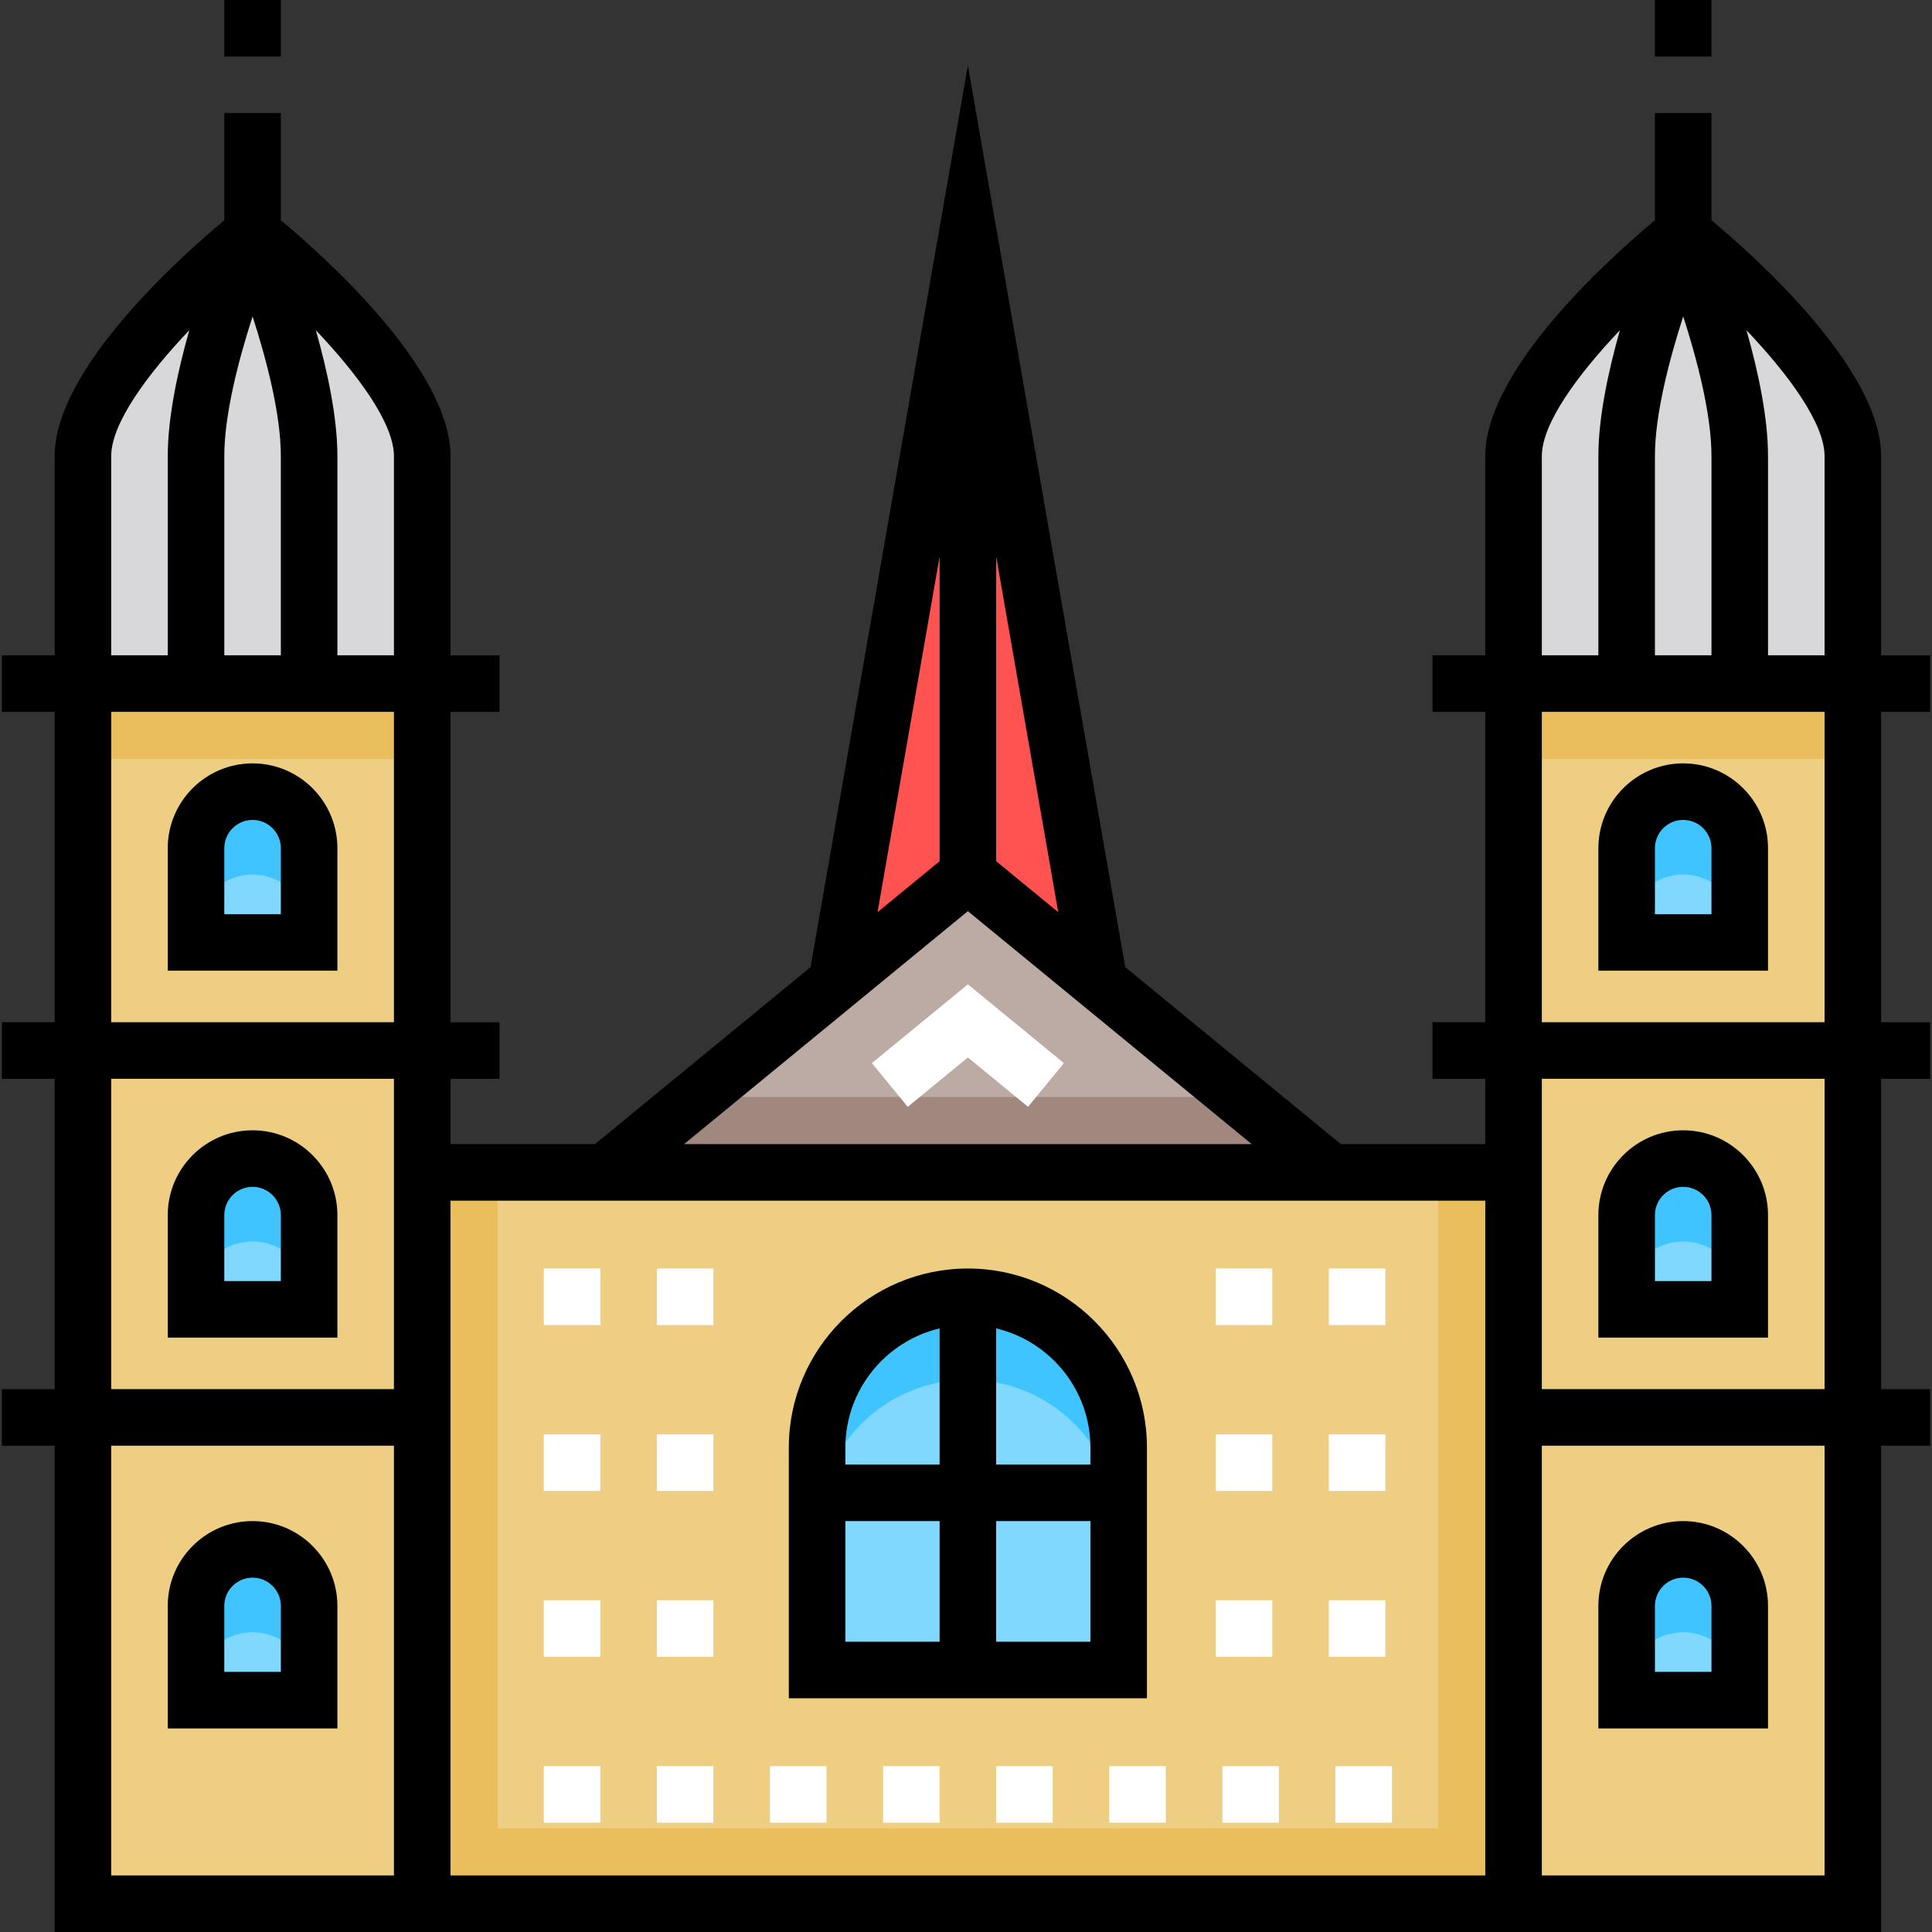 <?xml version="1.0" encoding="iso-8859-1"?>
<svg version="1.1" id="Capa_1" xmlns="http://www.w3.org/2000/svg" xmlns:xlink="http://www.w3.org/1999/xlink" x="0px" y="0px"
	 viewBox="0 0 512 512" style="enable-background:new 0 0 512 512;" xml:space="preserve">
<rect x="0" y="0" width="512" height="512" fill="#333333" stroke="none"/>
<path style="fill:#D8D7DA;" d="M111.891,120.882c0-23.265-44.956-58.942-44.956-58.942s-44.956,35.677-44.956,58.942v60.274h89.912
	V120.882z"/>
<rect x="21.979" y="181.153" style="fill:#EDCE83;" width="89.912" height="323.354"/>
<g>
	<path style="fill:#80D8FF;" d="M81.92,249.756H51.949V224.78c0-8.276,6.709-14.985,14.985-14.985l0,0
		c8.276,0,14.985,6.709,14.985,14.985V249.756z"/>
	<path style="fill:#80D8FF;" d="M81.92,346.994H51.949v-24.976c0-8.276,6.709-14.985,14.985-14.985l0,0
		c8.276,0,14.985,6.709,14.985,14.985V346.994z"/>
	<path style="fill:#80D8FF;" d="M81.92,450.56H51.949v-24.976c0-8.276,6.709-14.985,14.985-14.985l0,0
		c8.276,0,14.985,6.709,14.985,14.985V450.56z"/>
</g>
<path style="fill:#D8D7DA;" d="M491.02,120.882c0-23.265-44.956-58.942-44.956-58.942s-44.956,35.677-44.956,58.942v60.274h89.912
	V120.882z"/>
<rect x="401.108" y="181.153" style="fill:#EDCE83;" width="89.912" height="323.354"/>
<g>
	<path style="fill:#80D8FF;" d="M461.05,249.756h-29.971V224.78c0-8.276,6.709-14.985,14.985-14.985l0,0
		c8.276,0,14.985,6.709,14.985,14.985V249.756z"/>
	<path style="fill:#80D8FF;" d="M461.05,346.994h-29.971v-24.976c0-8.276,6.709-14.985,14.985-14.985l0,0
		c8.276,0,14.985,6.709,14.985,14.985V346.994z"/>
	<path style="fill:#80D8FF;" d="M461.05,450.56h-29.971v-24.976c0-8.276,6.709-14.985,14.985-14.985l0,0
		c8.276,0,14.985,6.709,14.985,14.985V450.56z"/>
</g>
<rect x="111.891" y="310.697" style="fill:#EDCE83;" width="289.218" height="193.811"/>
<path style="fill:#80D8FF;" d="M296.46,442.568h-79.922v-58.942c0-22.069,17.892-39.961,39.961-39.961l0,0
	c22.069,0,39.961,17.892,39.961,39.961V442.568z"/>
<g>
	<rect x="21.979" y="181.153" style="fill:#EABE5C;" width="89.912" height="19.98"/>
	<rect x="401.108" y="181.153" style="fill:#EABE5C;" width="89.912" height="19.98"/>
</g>
<g>
	<path style="fill:#40C4FF;" d="M256.5,343.664c-22.069,0-39.961,17.892-39.961,39.961v21.979c0-22.069,17.892-39.961,39.961-39.961
		s39.961,17.892,39.961,39.961v-21.979C296.46,361.556,278.569,343.664,256.5,343.664z"/>
	<path style="fill:#40C4FF;" d="M66.935,209.795c-8.276,0-14.985,6.709-14.985,14.985v21.979c0-8.276,6.709-14.985,14.985-14.985
		s14.985,6.709,14.985,14.985V224.78C81.92,216.505,75.211,209.795,66.935,209.795z"/>
	<path style="fill:#40C4FF;" d="M66.935,307.033c-8.276,0-14.985,6.709-14.985,14.985v21.979c0-8.276,6.709-14.985,14.985-14.985
		s14.985,6.709,14.985,14.985v-21.979C81.92,313.743,75.211,307.033,66.935,307.033z"/>
	<path style="fill:#40C4FF;" d="M66.935,410.599c-8.276,0-14.985,6.709-14.985,14.985v21.979c0-8.276,6.709-14.985,14.985-14.985
		s14.985,6.709,14.985,14.985v-21.979C81.92,417.308,75.211,410.599,66.935,410.599z"/>
	<path style="fill:#40C4FF;" d="M446.064,209.795c-8.276,0-14.985,6.709-14.985,14.985v21.979c0-8.276,6.709-14.985,14.985-14.985
		s14.985,6.709,14.985,14.985V224.78C461.05,216.505,454.34,209.795,446.064,209.795z"/>
	<path style="fill:#40C4FF;" d="M446.064,307.033c-8.276,0-14.985,6.709-14.985,14.985v21.979c0-8.276,6.709-14.985,14.985-14.985
		s14.985,6.709,14.985,14.985v-21.979C461.05,313.743,454.34,307.033,446.064,307.033z"/>
	<path style="fill:#40C4FF;" d="M446.064,410.599c-8.276,0-14.985,6.709-14.985,14.985v21.979c0-8.276,6.709-14.985,14.985-14.985
		s14.985,6.709,14.985,14.985v-21.979C461.05,417.308,454.34,410.599,446.064,410.599z"/>
</g>
<polygon style="fill:#EABE5C;" points="381.128,310.697 381.128,484.527 131.871,484.527 131.871,310.697 111.891,310.697 
	111.891,504.507 401.108,504.507 401.108,310.697 "/>
<polygon style="fill:#FF5352;" points="256.5,231.774 291.295,260.333 256.5,60.94 221.704,260.333 "/>
<polygon style="fill:#BCAAA4;" points="352.656,310.697 160.343,310.697 256.5,231.774 "/>
<polygon style="fill:#A1887F;" points="352.656,310.697 160.343,310.697 184.69,290.716 328.309,290.716 "/>
<rect x="59.442" width="14.985" height="14.985"/>
<path d="M89.413,224.78c0-12.395-10.084-22.478-22.478-22.478s-22.478,10.083-22.478,22.478v32.468h44.956V224.78z M74.427,242.263
	H59.442V224.78c0-4.132,3.361-7.493,7.493-7.493s7.493,3.361,7.493,7.493V242.263z"/>
<path d="M89.413,322.019c0-12.395-10.084-22.478-22.478-22.478s-22.478,10.083-22.478,22.478v32.468h44.956V322.019z
	 M74.427,339.501H59.442v-17.483c0-4.132,3.361-7.493,7.493-7.493s7.493,3.361,7.493,7.493V339.501z"/>
<path d="M89.413,425.584c0-12.395-10.084-22.478-22.478-22.478s-22.478,10.083-22.478,22.478v32.468h44.956V425.584z
	 M74.427,443.067H59.442v-17.483c0-4.132,3.361-7.493,7.493-7.493s7.493,3.361,7.493,7.493V443.067z"/>
<path d="M511.5,188.649v-14.985h-12.987v-52.781c0-23.293-34.089-53.474-44.956-62.503V29.971h-14.985v28.408
	c-10.867,9.029-44.956,39.211-44.956,62.503v52.781h-13.986v14.985h13.986v82.253h-13.986v14.985h13.986v17.317h-38.28
	l-57.138-46.898L256.5,17.355l-41.698,238.952l-57.138,46.897h-38.28v-17.316h12.987v-14.985h-12.987V188.65h12.987v-14.985h-12.987
	v-52.782c0-23.293-34.089-53.474-44.956-62.503V29.971H59.442v28.408c-10.867,9.029-44.956,39.211-44.956,62.503v52.781H0.5v14.985
	h13.986v82.253H0.5v14.985h13.986v82.254H0.5v14.985h13.986V512h484.027V383.126H511.5v-14.985h-12.987v-82.253H511.5v-14.985
	h-12.987V188.65L511.5,188.649L511.5,188.649z M59.442,120.882c0-11.081,3.799-25.564,7.496-37.031
	c3.693,11.459,7.49,25.934,7.49,37.031v52.781H59.442V120.882z M29.471,120.882c0-8.684,9.55-21.639,20.695-33.371
	c-3.09,10.88-5.709,23.117-5.709,33.371v52.781H29.471V120.882z M104.398,497.015H29.471V383.126h74.927V497.015z M104.398,285.888
	v82.253H29.471v-82.253H104.398L104.398,285.888z M104.398,270.902H29.471V188.65h74.927V270.902z M104.398,173.663H89.413v-52.781
	c0-10.254-2.619-22.491-5.709-33.371c11.145,11.733,20.695,24.688,20.695,33.371V173.663z M263.992,147.464l16.45,94.269
	l-16.45-13.502V147.464z M249.007,147.464v80.766l-16.45,13.502L249.007,147.464z M256.5,241.467l75.218,61.737H181.282
	L256.5,241.467z M393.616,497.015H119.383V318.189h274.232V497.015z M438.572,120.882c0-11.081,3.799-25.564,7.496-37.031
	c3.693,11.459,7.49,25.934,7.49,37.031v52.781h-14.985V120.882z M408.601,120.882c0-8.684,9.55-21.639,20.695-33.371
	c-3.09,10.88-5.709,23.117-5.709,33.371v52.781h-14.985V120.882z M483.528,497.015h-74.927V383.126h74.927V497.015z
	 M483.528,368.141h-74.927v-82.253l0,0h74.927V368.141z M483.528,270.902h-74.927V188.65h74.927V270.902z M483.528,173.663h-14.985
	v-52.781c0-10.254-2.619-22.491-5.709-33.371c11.145,11.733,20.695,24.688,20.695,33.371V173.663z"/>
<rect x="438.572" width="14.985" height="14.985"/>
<path d="M468.542,224.78c0-12.395-10.084-22.478-22.478-22.478s-22.478,10.083-22.478,22.478v32.468h44.956V224.78z
	 M453.557,242.263h-14.985V224.78c0-4.132,3.361-7.493,7.493-7.493s7.493,3.361,7.493,7.493V242.263z"/>
<path d="M468.542,322.019c0-12.395-10.084-22.478-22.478-22.478s-22.478,10.083-22.478,22.478v32.468h44.956V322.019z
	 M453.557,339.501h-14.985v-17.483c0-4.132,3.361-7.493,7.493-7.493s7.493,3.361,7.493,7.493V339.501z"/>
<path d="M468.542,425.584c0-12.395-10.084-22.478-22.478-22.478s-22.478,10.083-22.478,22.478v32.468h44.956V425.584z
	 M453.557,443.067h-14.985v-17.483c0-4.132,3.361-7.493,7.493-7.493s7.493,3.361,7.493,7.493V443.067z"/>
<path d="M303.953,383.625c0-26.165-21.288-47.454-47.454-47.454s-47.454,21.288-47.454,47.454v66.435h94.907V383.625z
	 M249.007,435.075h-24.976v-31.969h24.976V435.075z M249.007,388.121h-24.976v-4.496c0-15.324,10.675-28.193,24.976-31.586V388.121z
	 M288.968,435.075h-24.976v-31.969h24.976V435.075z M288.968,388.121h-24.976v-36.082c14.301,3.393,24.976,16.262,24.976,31.586
	V388.121z"/>
<g>
	<path style="fill:#FFFFFF;" d="M368.89,483.028h-14.985v-14.985h14.985V483.028z M338.919,483.028h-14.985v-14.985h14.985V483.028z
		 M308.948,483.028h-14.985v-14.985h14.985V483.028z M278.978,483.028h-14.985v-14.985h14.985V483.028z M249.007,483.028h-14.985
		v-14.985h14.985V483.028z M219.036,483.028h-14.985v-14.985h14.985V483.028z M189.065,483.028H174.08v-14.985h14.985V483.028z
		 M159.095,483.028h-14.985v-14.985h14.985V483.028z"/>
	<path style="fill:#FFFFFF;" d="M189.065,439.071H174.08v-14.985h14.985V439.071z M159.095,439.071h-14.985v-14.985h14.985V439.071z
		"/>
	<path style="fill:#FFFFFF;" d="M189.065,395.114H174.08v-14.985h14.985V395.114z M159.095,395.114h-14.985v-14.985h14.985V395.114z
		"/>
	<path style="fill:#FFFFFF;" d="M367.141,439.071h-14.985v-14.985h14.985V439.071z M337.171,439.071h-14.985v-14.985h14.985V439.071
		z"/>
	<path style="fill:#FFFFFF;" d="M367.141,395.114h-14.985v-14.985h14.985V395.114z M337.171,395.114h-14.985v-14.985h14.985V395.114
		z"/>
	<path style="fill:#FFFFFF;" d="M189.065,351.157H174.08v-14.985h14.985V351.157z M159.095,351.157h-14.985v-14.985h14.985V351.157z
		"/>
	<path style="fill:#FFFFFF;" d="M367.141,351.157h-14.985v-14.985h14.985V351.157z M337.171,351.157h-14.985v-14.985h14.985V351.157
		z"/>
	<polygon style="fill:#FFFFFF;" points="272.437,293.322 256.5,280.24 240.562,293.322 231.053,281.739 256.5,260.853 
		281.946,281.739 	"/>
</g>
</svg>
